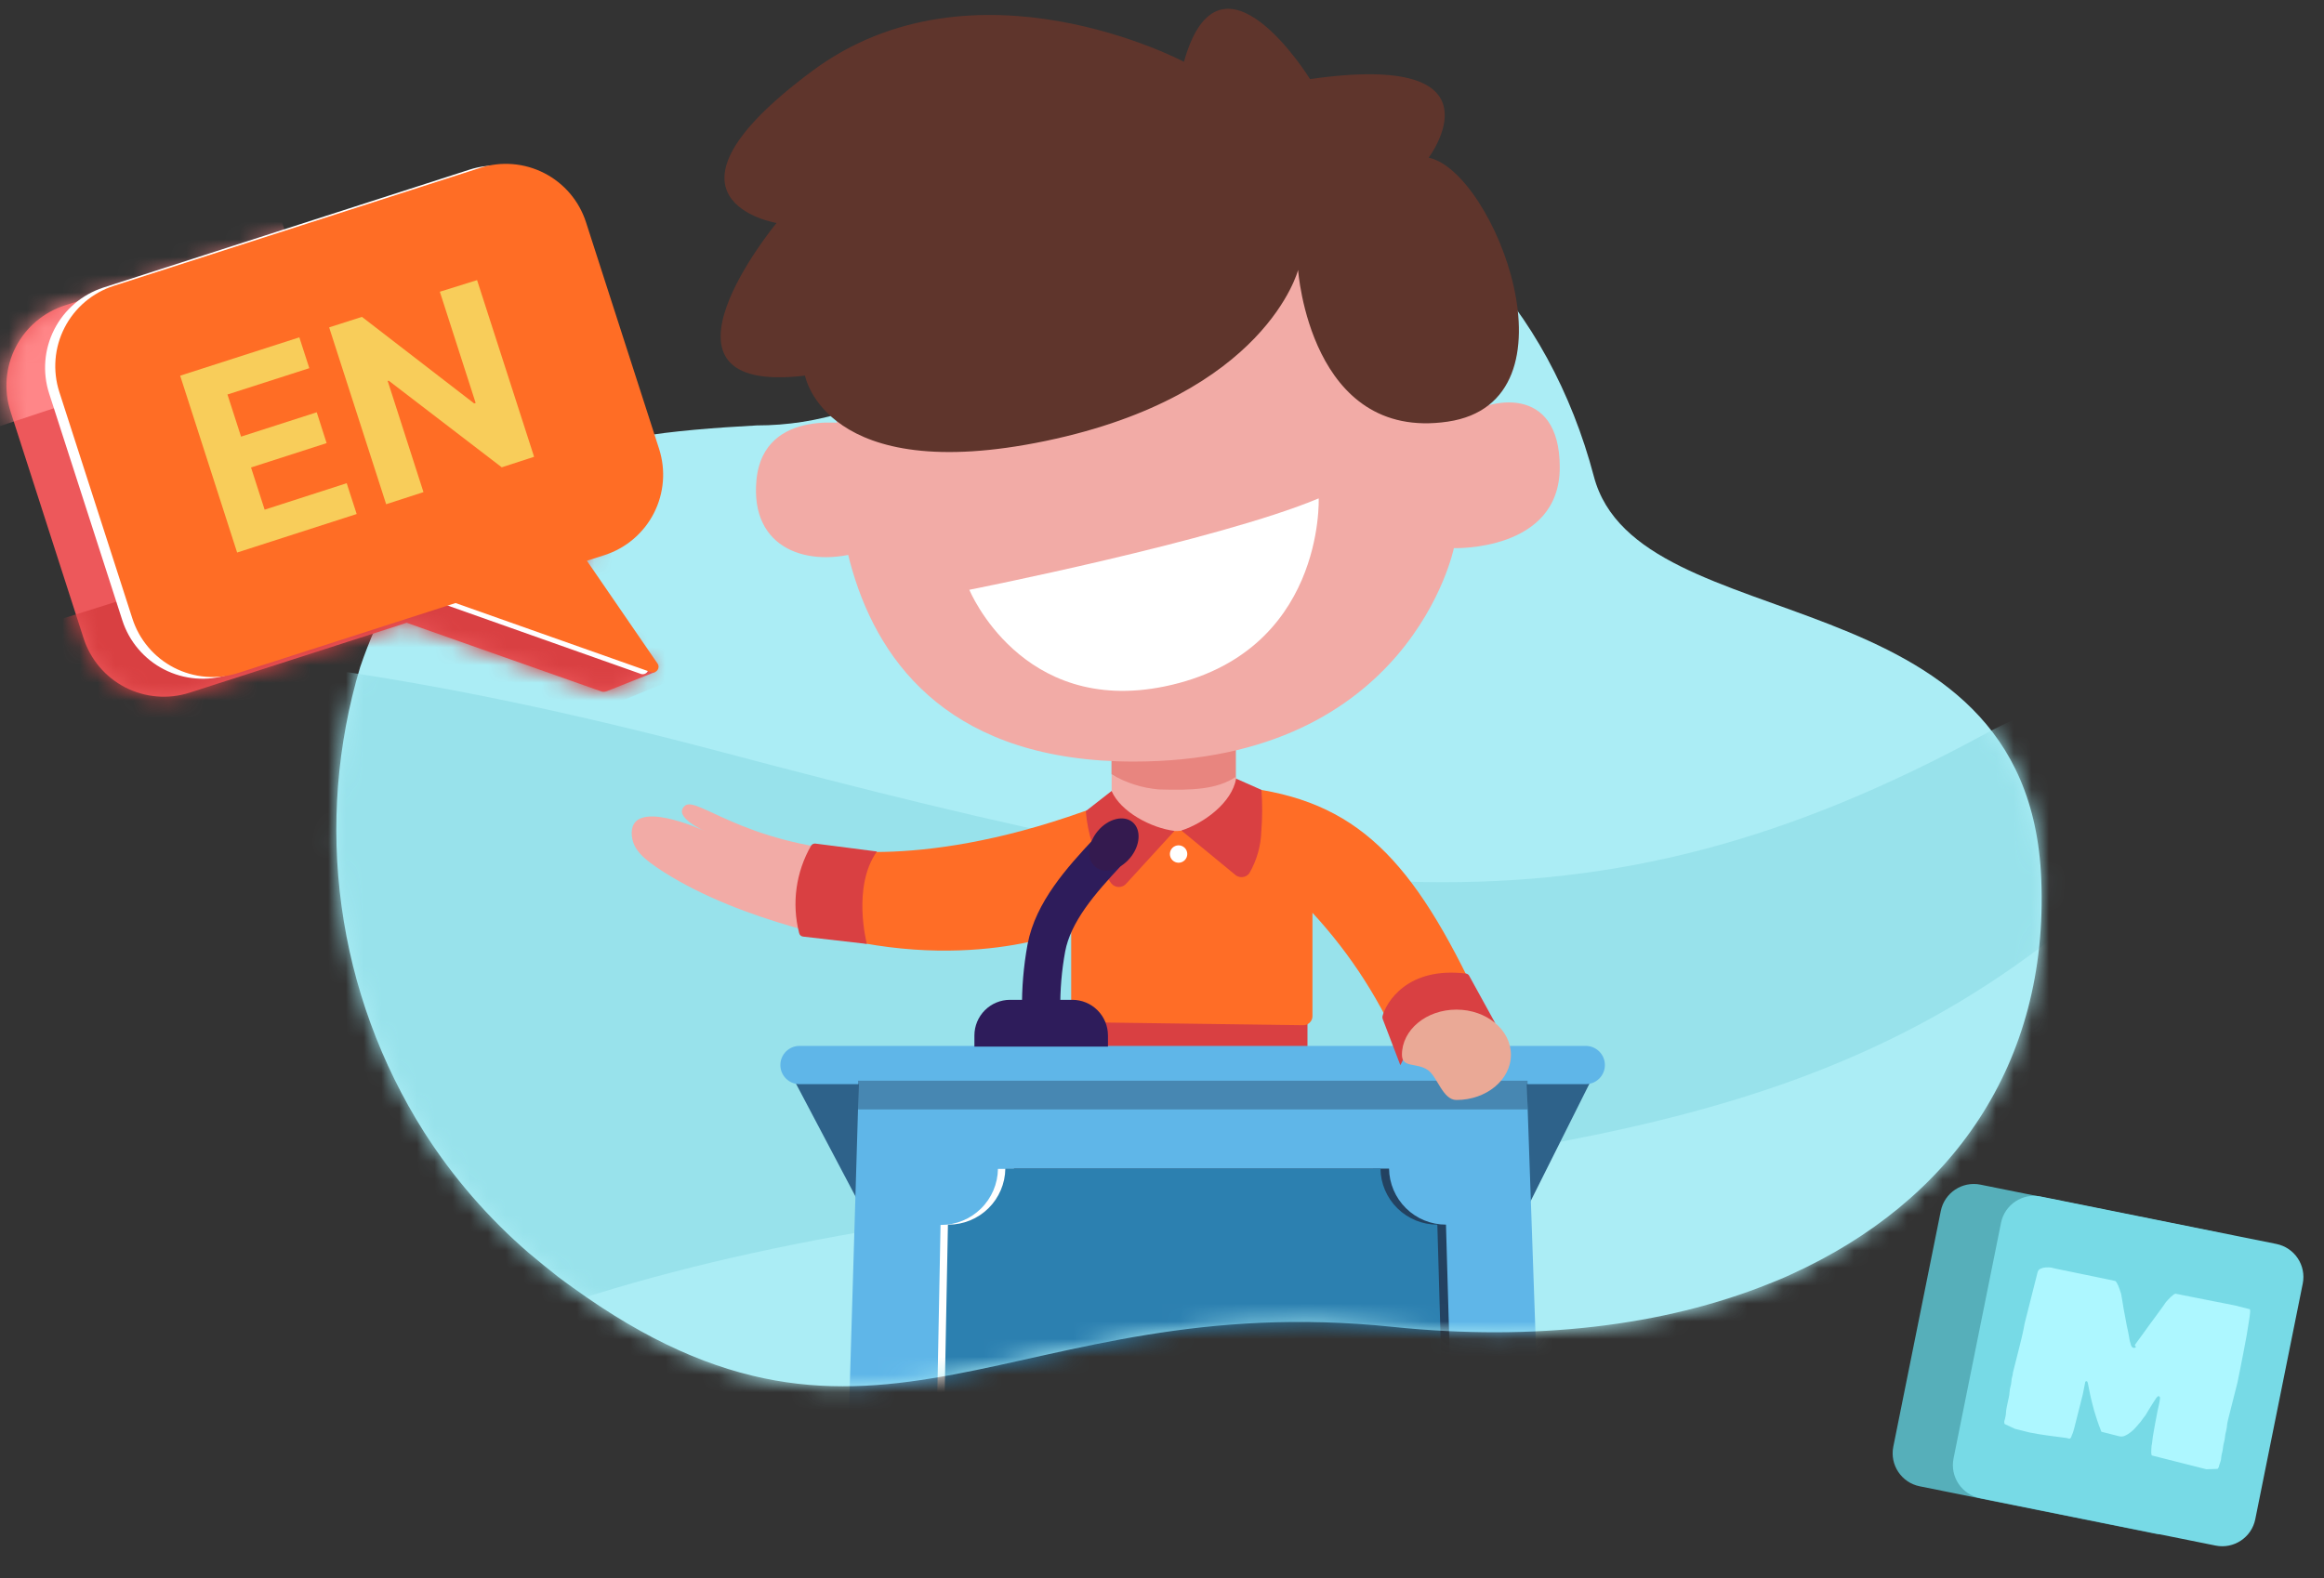 <svg width="131" height="89" viewBox="0 0 131 89" fill="none" xmlns="http://www.w3.org/2000/svg">
<rect x="0" y="0" width="131" height="89" fill="#333333" stroke="none"/>
<path d="M115.063 49.572C114.363 32.086 92.33 36.307 89.843 26.862C87.356 17.417 80.599 9.777 71.858 9.274C63.117 8.77 62.109 14.097 52.245 20.943C49.442 22.926 46.092 23.989 42.658 23.987C33.244 24.504 24.383 25.686 20.304 37.605C18.992 41.977 18.634 46.581 19.253 51.104C19.873 55.627 21.457 59.964 23.897 63.822C25.529 66.38 27.526 68.685 29.825 70.665C30.355 71.11 30.904 71.556 31.47 72.002C31.733 72.198 31.996 72.394 32.268 72.586C49.348 84.946 57.086 72.586 78.49 74.814C86.513 75.643 93.797 74.761 99.689 72.394C100.135 72.22 100.581 72.037 100.982 71.846C110.012 67.74 115.486 59.994 115.063 49.572Z" fill="#ABEDF5"/>
<mask id="mask0_233_29290" style="mask-type:alpha" maskUnits="userSpaceOnUse" x="18" y="9" width="98" height="70">
<path d="M115.055 49.572C114.355 32.086 92.322 36.307 89.835 26.862C87.348 17.417 80.591 9.777 71.85 9.274C63.109 8.77 62.102 14.097 52.238 20.943C49.434 22.926 46.084 23.989 42.65 23.987C33.236 24.504 24.375 25.686 20.296 37.605C18.984 41.977 18.626 46.581 19.245 51.104C19.865 55.627 21.449 59.964 23.889 63.822C25.521 66.38 27.518 68.685 29.817 70.664C30.348 71.11 30.896 71.556 31.462 72.002C31.725 72.198 31.988 72.394 32.26 72.586C49.34 84.946 57.078 72.586 78.482 74.814C86.505 75.643 93.789 74.761 99.681 72.394C100.127 72.22 100.573 72.037 100.974 71.846C110.005 67.74 115.478 59.994 115.055 49.572Z" fill="#7CD0FF"/>
</mask>
<g mask="url(#mask0_233_29290)">
<path d="M-31.458 45.091C-50.518 55.222 -63.777 51.508 -94.438 41.377L-116.812 91.357L58.869 107.229L164.94 57.586C154.72 48.13 129.804 31.651 111.905 41.377C89.53 53.534 73.785 51.17 40.638 42.39C7.49 33.609 -12.398 34.96 -31.458 45.091Z" fill="#98E2EB"/>
<path d="M1.739 93.013C-11.589 107.956 -24.32 108.985 -54.257 110.026L-57.66 160.708L100.31 118.047L176.65 40.754C164.717 35.812 137.739 29.481 125.291 43.698C109.73 61.469 95.269 64.473 63.604 67.488C31.939 70.503 15.067 78.071 1.739 93.013Z" fill="#ABEDF5"/>
<path d="M60.618 57.466V59.311H73.7V57.208L60.618 57.466Z" fill="#D94042"/>
<path d="M86.269 67.744H48.372L44.855 61.076H89.607L86.269 67.744Z" fill="#2E628A"/>
<path d="M87.268 95.736H47.375L48.463 59.262H85.998L87.268 95.736Z" fill="#5FB6E8"/>
<path d="M89.386 58.973H45.067C44.471 58.973 43.988 59.456 43.988 60.051C43.988 60.647 44.471 61.13 45.067 61.13H89.386C89.982 61.13 90.465 60.647 90.465 60.051C90.465 59.456 89.982 58.973 89.386 58.973Z" fill="#5FB6E8"/>
<g style="mix-blend-mode:multiply" opacity="0.4">
<path d="M48.367 61.745H86.107" stroke="#234261" stroke-width="1.619" stroke-miterlimit="10"/>
</g>
<path d="M80.604 69.068L81.147 87.976C80.726 87.975 80.309 88.058 79.92 88.219C79.53 88.379 79.177 88.615 78.878 88.913C78.58 89.211 78.344 89.564 78.183 89.953C78.021 90.342 77.938 90.76 77.938 91.181H55.888C55.888 90.76 55.806 90.343 55.645 89.954C55.484 89.564 55.248 89.211 54.95 88.913C54.653 88.616 54.299 88.379 53.91 88.219C53.521 88.058 53.104 87.975 52.683 87.976H52.656L53.017 69.068H53.044C53.887 69.068 54.696 68.737 55.296 68.145C55.897 67.554 56.24 66.75 56.253 65.908H77.394C77.406 66.751 77.749 67.555 78.35 68.147C78.951 68.738 79.761 69.069 80.604 69.068Z" fill="white"/>
<path d="M81.507 69.051L82.051 87.959C81.629 87.958 81.212 88.041 80.823 88.201C80.434 88.362 80.08 88.598 79.782 88.896C79.484 89.194 79.247 89.547 79.086 89.936C78.924 90.325 78.841 90.742 78.841 91.164H56.795C56.795 90.742 56.712 90.325 56.551 89.936C56.39 89.547 56.153 89.194 55.855 88.896C55.557 88.598 55.203 88.362 54.814 88.201C54.425 88.041 54.008 87.958 53.586 87.959H53.56L53.921 69.051H53.952C54.794 69.052 55.604 68.721 56.204 68.129C56.804 67.538 57.146 66.733 57.157 65.891H78.298C78.311 66.733 78.654 67.537 79.255 68.128C79.855 68.72 80.664 69.051 81.507 69.051Z" fill="#234261"/>
<path d="M81.02 69.051L81.564 87.959C81.142 87.958 80.725 88.041 80.336 88.202C79.947 88.362 79.594 88.599 79.296 88.896C78.998 89.194 78.762 89.547 78.601 89.936C78.441 90.326 78.358 90.743 78.359 91.164H56.308C56.308 90.742 56.225 90.325 56.064 89.936C55.903 89.547 55.666 89.194 55.368 88.896C55.07 88.598 54.716 88.362 54.327 88.201C53.938 88.041 53.52 87.958 53.099 87.959H53.072L53.433 69.051H53.465C54.307 69.052 55.116 68.721 55.716 68.129C56.316 67.538 56.659 66.733 56.669 65.891H77.815C77.825 66.733 78.168 67.538 78.768 68.129C79.368 68.721 80.177 69.052 81.02 69.051Z" fill="#2C80B0"/>
</g>
<path d="M48.233 23.961C48.233 23.961 43.031 22.829 42.639 27.081C42.278 30.986 45.58 32.033 48.584 31.093C51.589 30.152 48.233 23.961 48.233 23.961Z" fill="#F2ABA6"/>
<path d="M48.465 53.148C48.465 53.148 41.926 52.055 37.397 49.158C36.301 48.454 35.699 47.941 35.614 47.121C35.414 44.839 39.751 46.867 39.751 46.867C39.751 46.867 37.874 46.056 38.609 45.432C39.265 44.87 41.828 47.536 48.282 48.017C48.291 48.017 47.64 52.528 48.465 53.148Z" fill="#F2ABA6"/>
<path d="M45.873 47.714C45.873 47.714 51.356 49.221 61.091 45.753C61.091 45.753 64.884 44.469 65.664 44.456C67.072 44.429 68.454 44.148 70.567 44.456C76.887 45.347 79.967 48.913 83.828 57.453C83.828 57.453 80.413 56.95 79.125 59.522C77.904 56.552 76.162 53.824 73.981 51.467V57.297C73.981 57.365 73.967 57.431 73.941 57.493C73.914 57.555 73.876 57.611 73.828 57.658C73.78 57.706 73.723 57.743 73.661 57.768C73.598 57.793 73.531 57.806 73.464 57.806L60.886 57.636C60.752 57.635 60.623 57.581 60.529 57.486C60.435 57.391 60.382 57.262 60.382 57.128V52.412C60.382 52.412 54.253 55.087 45.512 52.412C45.495 52.412 44.924 51.516 45.873 47.714Z" fill="#FF6D26"/>
<path d="M69.665 39.923V43.983C68.613 44.679 67.057 44.581 65.328 44.581C64.369 44.522 63.444 44.203 62.653 43.658V41.247L69.665 39.923Z" fill="#E8857F"/>
<path d="M47.409 21.465C47.409 21.465 43.642 42.941 63.901 42.941C79.501 42.941 81.953 30.906 81.953 30.906C81.953 30.906 87.921 31.106 87.921 26.35C87.921 21.594 83.852 22.468 82.532 23.515C82.532 23.515 75.565 10.291 73.172 10.143C70.778 9.996 47.409 21.465 47.409 21.465Z" fill="#F2ABA6"/>
<path d="M45.376 21.18C45.376 21.18 46.517 27.451 58.944 24.862C71.372 22.272 73.172 15.22 73.172 15.22C73.172 15.22 73.841 24.915 81.606 23.774C89.299 22.642 84.213 9.64 80.531 8.891C80.531 8.891 85.073 2.851 73.845 4.46C73.845 4.46 68.773 -3.768 66.736 3.484C66.736 3.484 54.924 -2.787 45.786 4.001C35.98 11.285 43.772 12.573 43.772 12.573C43.772 12.573 35.713 22.33 45.376 21.18Z" fill="#5F352C"/>
<path d="M54.64 33.255C54.64 33.255 68.631 30.487 74.332 28.102C74.332 28.102 74.684 36.834 65.658 38.702C57.559 40.369 54.64 33.255 54.64 33.255Z" fill="white"/>
<path d="M69.667 43.8V45.583L69.333 45.828C68.465 46.467 67.424 46.825 66.347 46.857C65.27 46.888 64.209 46.59 63.306 46.002L62.66 45.583V43.666C63.477 44.145 64.391 44.435 65.335 44.513C67.238 44.571 68.615 44.505 69.667 43.8Z" fill="#F2ABA6"/>
<path d="M77.932 57.288C78.132 56.539 79.305 54.489 82.639 54.894C82.675 54.899 82.71 54.913 82.74 54.934C82.77 54.955 82.795 54.982 82.813 55.015L84.284 57.689C84.284 57.689 80.495 56.735 78.935 60.06L77.941 57.457C77.92 57.403 77.917 57.344 77.932 57.288Z" fill="#D94042"/>
<path d="M85.168 59.472C85.168 60.881 83.79 62.022 82.097 62.022C81.325 62.022 81.031 60.725 80.492 60.337C79.846 59.891 79.025 60.239 79.025 59.472C79.025 58.068 80.398 56.927 82.097 56.927C83.795 56.927 85.168 58.068 85.168 59.472Z" fill="#EAA996"/>
<path d="M66.202 46.85L63.492 49.814C63.44 49.876 63.376 49.927 63.302 49.961C63.229 49.996 63.149 50.014 63.068 50.014C62.987 50.014 62.907 49.996 62.834 49.961C62.761 49.927 62.696 49.876 62.645 49.814C62.142 49.149 61.777 48.392 61.571 47.585C61.378 46.985 61.255 46.364 61.205 45.735L62.658 44.599C63.166 45.775 64.891 46.689 66.202 46.85Z" fill="#D94042"/>
<path d="M71.099 46.849C71.077 47.693 70.842 48.518 70.417 49.247C70.37 49.308 70.31 49.358 70.242 49.394C70.174 49.43 70.099 49.451 70.022 49.456C69.945 49.462 69.868 49.451 69.796 49.425C69.723 49.399 69.657 49.358 69.602 49.305L66.593 46.827C67.876 46.412 69.445 45.253 69.677 43.903L71.104 44.536C71.163 45.306 71.161 46.079 71.099 46.849Z" fill="#D94042"/>
<path d="M45.725 47.674C44.864 49.165 44.619 50.934 45.044 52.603C45.054 52.657 45.081 52.706 45.121 52.743C45.161 52.78 45.212 52.803 45.266 52.809L48.864 53.223C48.864 53.223 48.012 50.009 49.43 48.012L45.975 47.567C45.928 47.559 45.879 47.565 45.835 47.584C45.791 47.603 45.753 47.634 45.725 47.674Z" fill="#D94042"/>
<path d="M66.435 48.645C66.705 48.645 66.925 48.425 66.925 48.154C66.925 47.884 66.705 47.664 66.435 47.664C66.164 47.664 65.944 47.884 65.944 48.154C65.944 48.425 66.164 48.645 66.435 48.645Z" fill="white"/>
<path d="M56.936 56.374H60.444C60.977 56.374 61.488 56.586 61.865 56.963C62.242 57.34 62.454 57.852 62.454 58.385V59.013H54.926V58.385C54.926 57.852 55.138 57.34 55.515 56.963C55.892 56.586 56.403 56.374 56.936 56.374Z" fill="#2E1C5B"/>
<path d="M58.688 56.928C58.673 55.761 58.771 54.595 58.982 53.447C59.366 51.418 60.921 49.662 62.455 48.022" stroke="#2E1C5B" stroke-width="2.158" stroke-miterlimit="10"/>
<path d="M63.701 48.375C64.281 47.679 64.343 46.775 63.84 46.356C63.337 45.937 62.459 46.162 61.879 46.858C61.299 47.554 61.237 48.458 61.74 48.877C62.243 49.296 63.121 49.072 63.701 48.375Z" fill="#341A4F"/>
<path d="M3.66 17.219L24.301 10.569C24.895 10.377 25.522 10.305 26.144 10.355C26.766 10.405 27.372 10.578 27.928 10.863C28.483 11.147 28.977 11.539 29.381 12.015C29.785 12.49 30.092 13.041 30.283 13.635L34.397 26.415C34.589 27.009 34.662 27.635 34.611 28.257C34.561 28.879 34.388 29.485 34.103 30.041C33.819 30.596 33.427 31.09 32.951 31.494C32.476 31.899 31.925 32.205 31.331 32.396L30.337 32.717L36.965 37.874L34.232 38.962C34.141 39.002 34.041 39.016 33.943 39.002L22.924 35.115L10.689 39.056C10.094 39.247 9.467 39.319 8.844 39.268C8.221 39.216 7.614 39.043 7.059 38.757C6.503 38.471 6.009 38.078 5.606 37.6C5.202 37.123 4.897 36.571 4.707 35.975L0.593 23.201C0.401 22.607 0.327 21.981 0.378 21.358C0.428 20.736 0.6 20.129 0.885 19.574C1.17 19.018 1.562 18.524 2.038 18.12C2.514 17.716 3.065 17.41 3.66 17.219Z" fill="#ED585B"/>
<mask id="mask1_233_29290" style="mask-type:alpha" maskUnits="userSpaceOnUse" x="0" y="10" width="37" height="30">
<path d="M3.657 17.221L24.299 10.57C24.893 10.379 25.519 10.306 26.141 10.356C26.763 10.407 27.369 10.579 27.925 10.864C28.48 11.149 28.974 11.54 29.378 12.016C29.782 12.492 30.089 13.043 30.28 13.637L34.394 26.416C34.586 27.01 34.659 27.636 34.608 28.258C34.558 28.881 34.385 29.487 34.1 30.042C33.816 30.598 33.424 31.092 32.948 31.496C32.473 31.9 31.922 32.206 31.328 32.398L30.334 32.719L36.962 37.876L34.229 38.963C34.138 39.003 34.038 39.017 33.94 39.004L22.921 35.117L10.686 39.057C10.091 39.248 9.464 39.32 8.841 39.269C8.218 39.218 7.612 39.044 7.056 38.758C6.5 38.472 6.006 38.079 5.603 37.602C5.199 37.125 4.894 36.572 4.704 35.977L0.59 23.202C0.398 22.608 0.325 21.982 0.375 21.36C0.425 20.737 0.597 20.131 0.882 19.575C1.167 19.02 1.559 18.526 2.035 18.122C2.511 17.717 3.062 17.411 3.657 17.221Z" fill="#EA4547"/>
</mask>
<g mask="url(#mask1_233_29290)">
<path d="M-1.704 36.532L10.264 32.757L35.679 27.627L46.489 34.812L18.25 46.408L-1.704 36.532Z" fill="#D94042"/>
<path d="M15.57 11.54L-6.479 18.841L-4.292 25.446L17.757 18.145L15.57 11.54Z" fill="#FF8688"/>
</g>
<path d="M5.819 16.217L26.461 9.567C27.057 9.373 27.684 9.299 28.308 9.348C28.932 9.398 29.541 9.57 30.098 9.855C30.655 10.139 31.151 10.532 31.556 11.009C31.962 11.486 32.269 12.038 32.461 12.634L36.575 25.413C36.767 26.007 36.839 26.633 36.789 27.255C36.739 27.877 36.566 28.484 36.281 29.039C35.996 29.595 35.605 30.088 35.129 30.493C34.653 30.897 34.103 31.203 33.508 31.395L32.505 31.715L36.49 37.51C36.529 37.565 36.55 37.631 36.549 37.698C36.548 37.766 36.526 37.831 36.486 37.885C36.447 37.939 36.391 37.98 36.327 38C36.262 38.021 36.193 38.021 36.129 38L25.111 34.1L12.875 38.04C12.281 38.232 11.655 38.305 11.033 38.254C10.411 38.204 9.805 38.031 9.249 37.746C8.694 37.462 8.2 37.07 7.796 36.594C7.391 36.119 7.085 35.568 6.894 34.974L2.771 22.19C2.384 20.994 2.488 19.693 3.06 18.573C3.632 17.453 4.624 16.606 5.819 16.217Z" fill="white"/>
<path d="M6.41 16.119L27.052 9.469C27.646 9.277 28.272 9.203 28.895 9.254C29.517 9.304 30.123 9.476 30.679 9.761C31.235 10.046 31.729 10.438 32.133 10.914C32.537 11.39 32.843 11.941 33.034 12.536L37.152 25.31C37.538 26.511 37.432 27.815 36.857 28.938C36.282 30.06 35.285 30.908 34.086 31.296L33.083 31.617L37.063 37.412C37.102 37.468 37.122 37.534 37.12 37.602C37.119 37.67 37.096 37.735 37.055 37.789C37.014 37.843 36.957 37.883 36.892 37.902C36.827 37.922 36.757 37.92 36.693 37.898L25.679 34.002L13.444 37.942C12.85 38.135 12.223 38.208 11.601 38.157C10.979 38.107 10.372 37.935 9.817 37.65C9.261 37.365 8.767 36.974 8.363 36.497C7.959 36.021 7.653 35.47 7.462 34.876L3.344 22.101C2.958 20.901 3.064 19.597 3.639 18.476C4.214 17.354 5.211 16.506 6.41 16.119Z" fill="#FF6D25"/>
<path d="M13.366 31.154L10.156 21.183L16.873 19.021L17.435 20.759L12.822 22.244L13.588 24.619L17.854 23.247L18.411 24.985L14.15 26.358L14.917 28.738L19.543 27.245L20.105 28.983L13.366 31.154Z" fill="#F8CD5A"/>
<path d="M26.892 15.794L30.106 25.756L28.283 26.349L21.922 21.473H21.851L23.87 27.748L21.767 28.43L18.553 18.459L20.402 17.867L26.727 22.747L26.812 22.721L24.793 16.449L26.892 15.794Z" fill="#F8CD5A"/>
<path d="M124.92 69.472L111.635 66.796C110.607 66.589 109.606 67.254 109.399 68.282L106.723 81.567C106.516 82.595 107.181 83.597 108.209 83.804L121.494 86.479C122.522 86.686 123.523 86.021 123.73 84.993L126.406 71.708C126.613 70.68 125.948 69.679 124.92 69.472Z" fill="#56AFBA"/>
<path d="M128.315 70.14L115.03 67.464C114.002 67.257 113.001 67.922 112.794 68.95L110.118 82.235C109.911 83.263 110.577 84.264 111.605 84.472L124.89 87.147C125.918 87.354 126.919 86.689 127.126 85.661L129.802 72.376C130.009 71.348 129.343 70.347 128.315 70.14Z" fill="#77DAE6"/>
<path d="M120.333 75.845L120.467 75.656C120.552 75.545 120.649 75.41 120.764 75.25L121.144 74.722L121.536 74.191C121.659 74.021 121.766 73.871 121.86 73.746C121.955 73.621 122.012 73.532 122.04 73.488C122.068 73.443 122.133 73.368 122.197 73.298L122.374 73.12C122.424 73.073 122.477 73.029 122.533 72.988C122.563 72.966 122.598 72.951 122.635 72.945L123.693 73.156L125.994 73.611L126.533 73.747L126.823 73.821C126.823 73.821 126.85 73.896 126.832 74.035C126.814 74.174 126.796 74.358 126.755 74.588C126.714 74.818 126.678 75.073 126.628 75.364C126.577 75.654 126.519 75.954 126.459 76.26C126.399 76.565 126.34 76.865 126.284 77.155L126.124 77.945C126.04 78.278 125.955 78.612 125.868 78.957C125.781 79.301 125.698 79.629 125.615 79.958C125.581 80.092 125.542 80.249 125.526 80.445C125.511 80.642 125.431 80.822 125.419 81.03C125.406 81.239 125.318 81.429 125.305 81.637C125.293 81.846 125.211 82.009 125.207 82.185C125.202 82.362 125.135 82.471 125.109 82.573C125.091 82.62 125.079 82.668 125.072 82.718L125.006 82.822L124.37 82.844L124.263 82.817L124.037 82.76L123.762 82.69L123.536 82.633L122.998 82.497L122.002 82.245L121.464 82.109L121.405 82.094L121.313 82.071C121.281 82.063 121.265 82.013 121.262 81.909C121.262 81.779 121.268 81.649 121.281 81.519C121.32 81.363 121.323 81.169 121.358 80.966C121.392 80.763 121.434 80.527 121.478 80.286C121.522 80.045 121.565 79.804 121.616 79.559C121.666 79.314 121.737 79.08 121.756 78.845C121.759 78.832 121.76 78.818 121.757 78.804C121.755 78.791 121.75 78.778 121.742 78.767C121.734 78.753 121.722 78.741 121.708 78.733C121.694 78.724 121.679 78.719 121.663 78.718C121.663 78.718 121.603 78.749 121.542 78.831L121.346 79.13C121.272 79.243 121.202 79.363 121.125 79.487C121.048 79.61 120.993 79.711 120.946 79.785C120.899 79.859 120.896 79.847 120.843 79.92C120.791 79.992 120.735 80.076 120.66 80.171C120.584 80.266 120.496 80.364 120.4 80.472C120.312 80.575 120.213 80.669 120.106 80.752C120.01 80.831 119.905 80.896 119.793 80.948C119.696 80.995 119.585 81.01 119.479 80.989L119.28 80.939L119.011 80.871L118.715 80.796L118.451 80.729C118.273 80.278 118.14 79.877 118.04 79.526C117.94 79.174 117.872 78.876 117.818 78.634C117.765 78.391 117.727 78.204 117.707 78.079C117.687 77.953 117.657 77.889 117.636 77.883C117.621 77.878 117.606 77.877 117.591 77.881C117.576 77.884 117.562 77.891 117.551 77.902C117.538 77.923 117.531 77.947 117.533 77.972L117.405 78.615C117.347 78.847 117.287 79.083 117.228 79.315C117.17 79.546 117.111 79.778 117.055 79.998C117 80.219 116.951 80.413 116.908 80.58C116.873 80.717 116.825 80.85 116.767 80.979C116.74 81.087 116.679 81.123 116.64 81.119L116.49 81.081L115.448 80.944C115.115 80.9 114.769 80.841 114.403 80.771L114.177 80.714L113.908 80.646L113.569 80.56L112.991 80.288L112.975 80.169C112.981 80.12 112.994 80.071 113.012 80.024C113.036 79.927 113.069 79.798 113.076 79.634C113.083 79.469 113.128 79.292 113.169 79.085C113.21 78.877 113.268 78.692 113.276 78.482C113.283 78.272 113.375 78.089 113.38 77.889C113.384 77.69 113.467 77.545 113.462 77.406C113.579 76.943 113.694 76.486 113.806 76.044C113.918 75.603 114.039 75.124 114.125 74.625C114.125 74.625 114.138 74.571 114.152 74.517L114.193 74.356C114.208 74.296 114.22 74.248 114.234 74.194C114.238 74.163 114.246 74.132 114.257 74.103C114.291 73.968 114.322 73.844 114.349 73.737C114.377 73.629 114.404 73.521 114.434 73.403C114.464 73.285 114.494 73.166 114.526 73.037C114.559 72.908 114.6 72.746 114.646 72.563C114.653 72.537 114.664 72.493 114.681 72.423C114.699 72.353 114.717 72.284 114.736 72.208C114.755 72.133 114.775 72.052 114.792 71.987C114.808 71.923 114.82 71.874 114.827 71.847L114.839 71.799C114.84 71.782 114.844 71.766 114.851 71.751C114.86 71.705 114.879 71.662 114.907 71.625C114.935 71.589 114.972 71.559 115.014 71.54C115.106 71.495 115.205 71.47 115.307 71.465C115.415 71.457 115.524 71.459 115.632 71.473L115.869 71.532L118.166 72.004L119.221 72.225C119.221 72.225 119.275 72.239 119.299 72.302C119.336 72.359 119.369 72.419 119.397 72.482L119.486 72.716L119.564 72.953L119.618 73.259L119.706 73.797L119.825 74.434C119.865 74.662 119.905 74.866 119.947 75.037C119.99 75.209 120.012 75.392 120.036 75.524C120.048 75.597 120.066 75.668 120.091 75.738C120.126 75.896 120.178 75.983 120.255 75.997C120.279 76.002 120.305 76.001 120.33 75.995C120.355 75.988 120.377 75.975 120.396 75.958C120.381 75.918 120.359 75.879 120.333 75.845Z" fill="#ADF7FF"/>
</svg>

